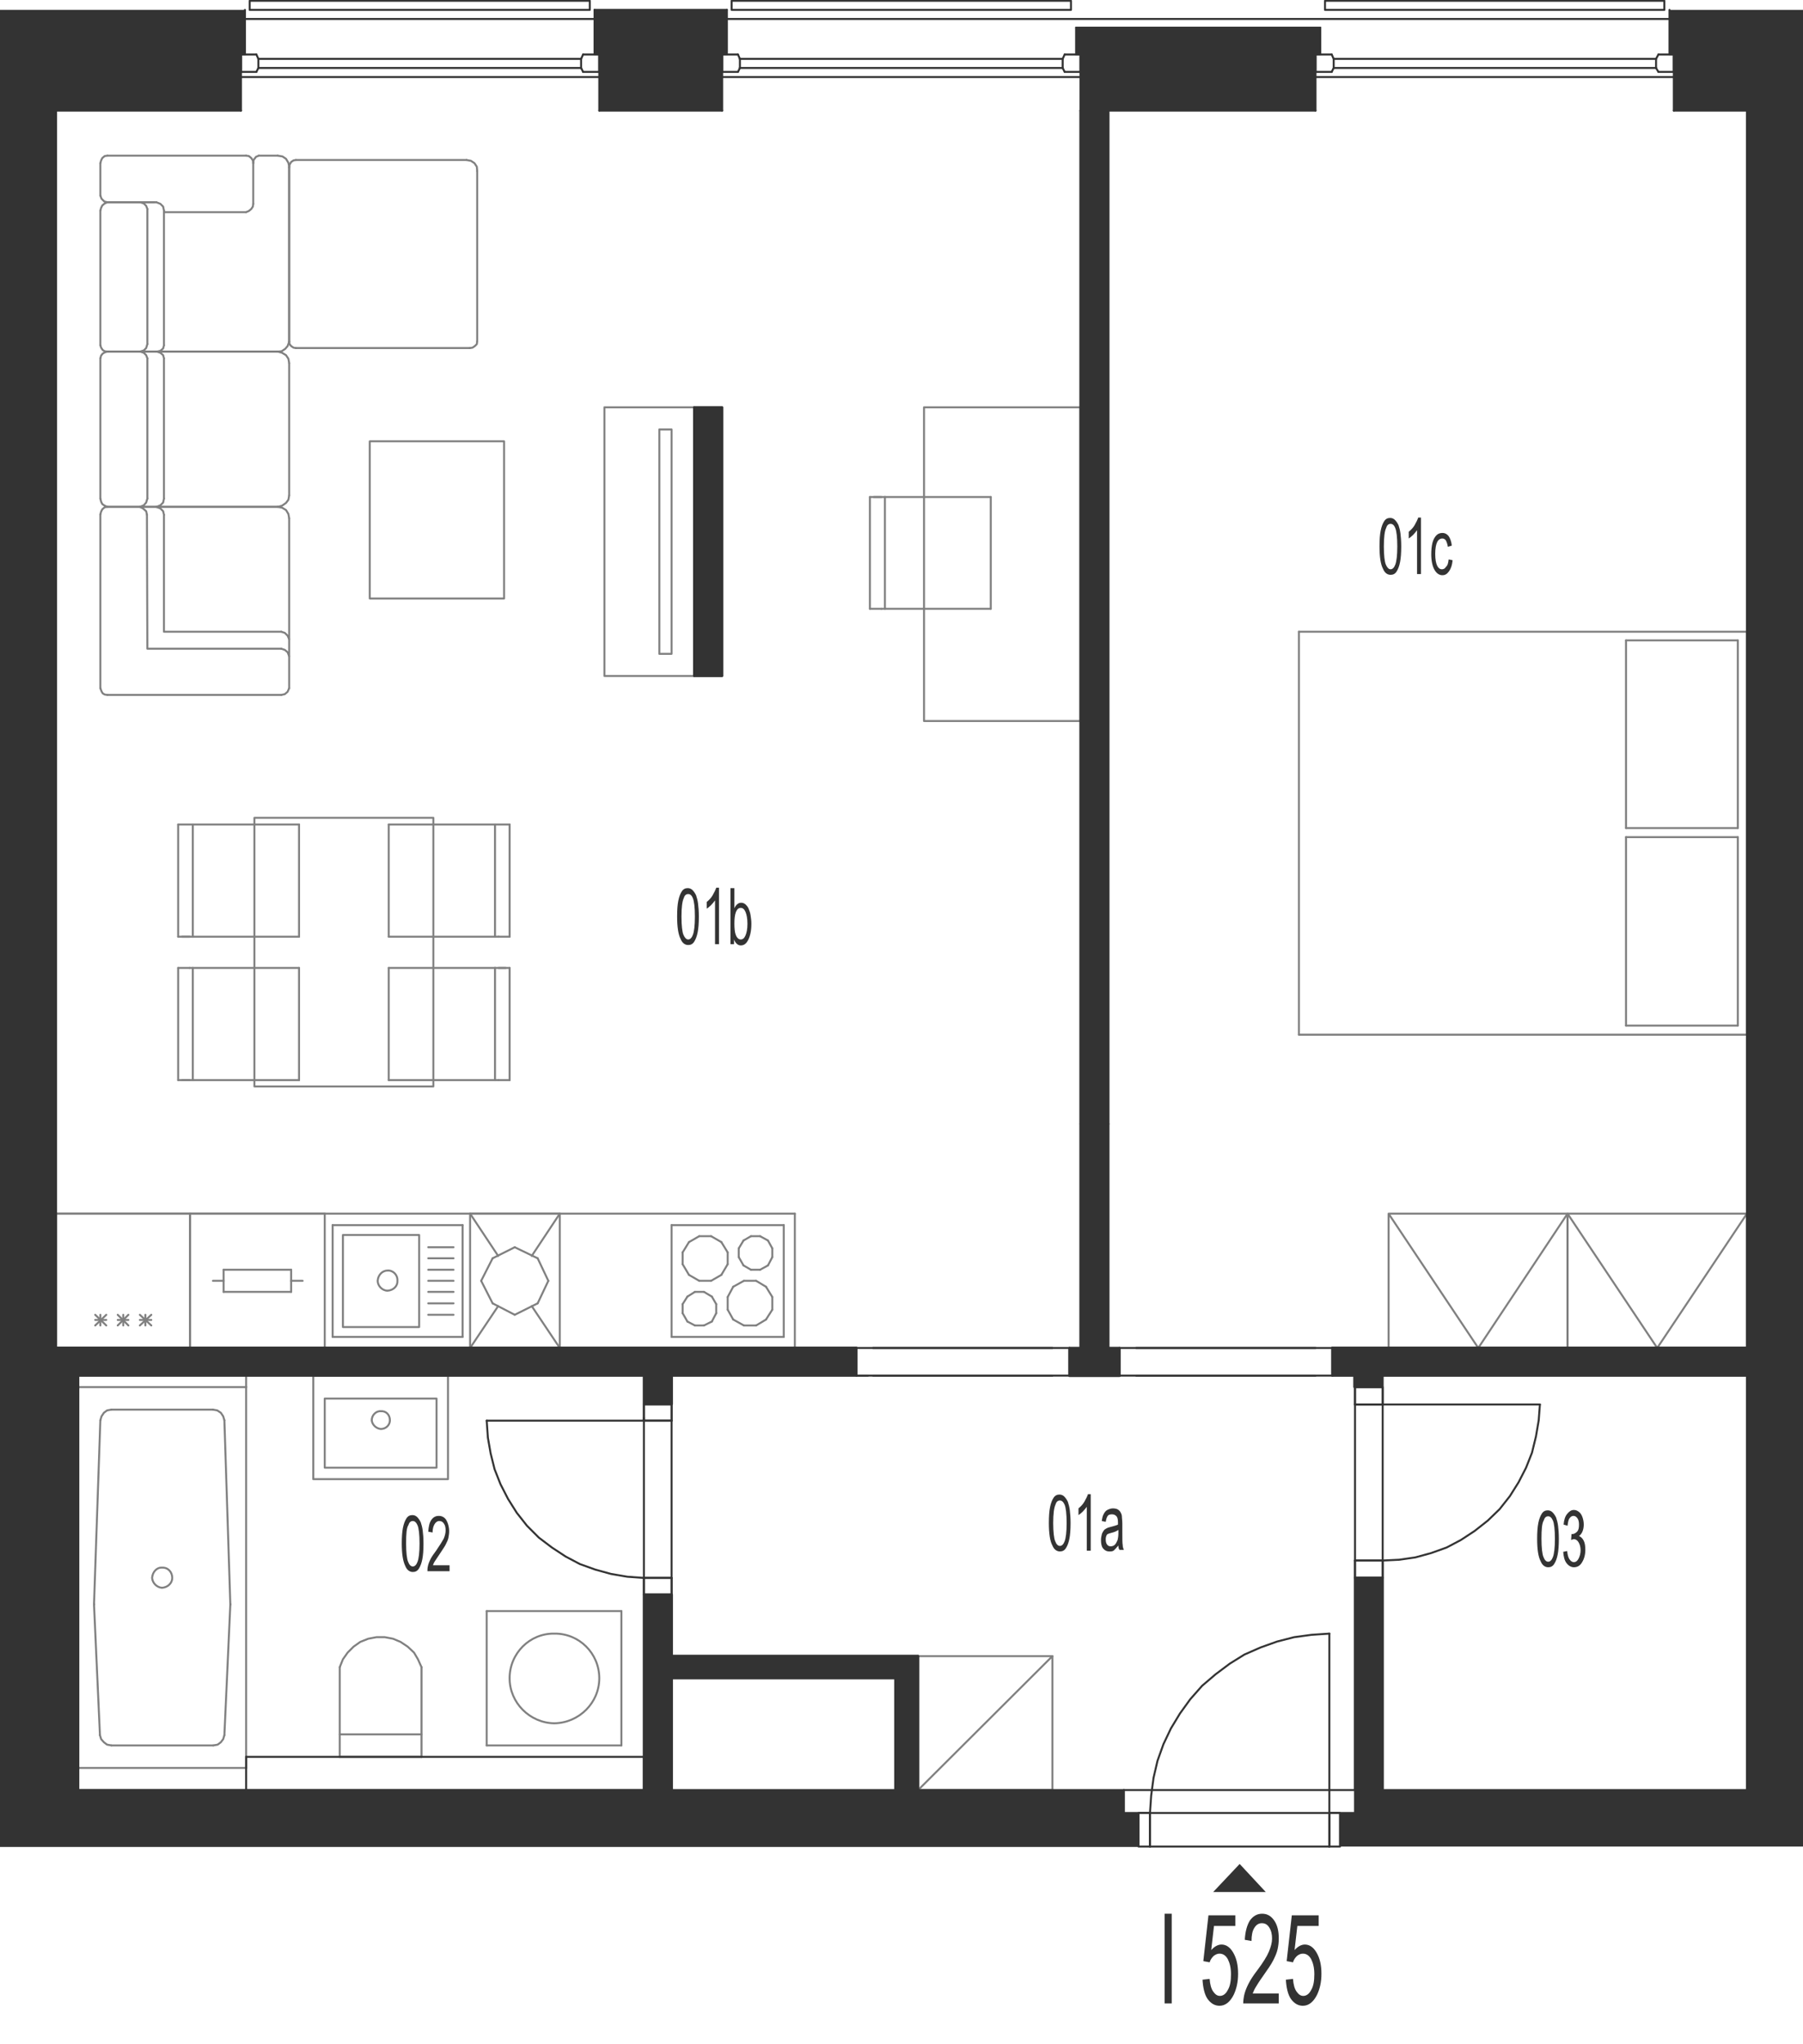 <?xml version="1.0" encoding="utf-8"?>
<!-- Generator: Adobe Illustrator 28.2.0, SVG Export Plug-In . SVG Version: 6.00 Build 0)  -->
<svg version="1.1" xmlns="http://www.w3.org/2000/svg" xmlns:xlink="http://www.w3.org/1999/xlink" x="0px" y="0px"
	 viewBox="0 0 456.4 517.4" style="enable-background:new 0 0 456.4 517.4;" xml:space="preserve">
<style type="text/css">
	.st0{fill:none;stroke:#808080;stroke-width:0.5;stroke-linecap:round;stroke-linejoin:round;stroke-miterlimit:10;}
	.st1{fill:none;stroke:#333333;stroke-width:0.5;stroke-linecap:round;stroke-linejoin:round;stroke-miterlimit:10;}
	.st2{fill-rule:evenodd;clip-rule:evenodd;fill:#333333;}
	.st3{fill:#333333;}
</style>
<g id="vybaveni">
	<polyline class="st0" points="396.8,307.2 351.5,307.2 351.5,341.2 396.8,341.2 396.8,307.2 374.2,341.2 351.5,307.2 	"/>
	<line class="st0" x1="201.2" y1="307.2" x2="14.2" y2="307.2"/>
	<line class="st0" x1="48.1" y1="307.2" x2="14.2" y2="307.2"/>
	<line class="st0" x1="14.2" y1="341.2" x2="48.1" y2="341.2"/>
	<line class="st0" x1="26.9" y1="332.8" x2="24.1" y2="335.5"/>
	<line class="st0" x1="24.1" y1="332.8" x2="26.9" y2="335.5"/>
	<line class="st0" x1="24.1" y1="334.1" x2="26.9" y2="334.1"/>
	<line class="st0" x1="14.2" y1="307.2" x2="14.2" y2="341.2"/>
	<line class="st0" x1="25.4" y1="332.8" x2="25.4" y2="335.5"/>
	<line class="st0" x1="48.1" y1="341.2" x2="48.1" y2="307.2"/>
	<line class="st0" x1="38.3" y1="332.8" x2="35.4" y2="335.5"/>
	<line class="st0" x1="35.4" y1="332.8" x2="38.3" y2="335.5"/>
	<line class="st0" x1="35.4" y1="334.1" x2="38.3" y2="334.1"/>
	<line class="st0" x1="32.5" y1="332.8" x2="29.8" y2="335.5"/>
	<line class="st0" x1="29.8" y1="332.8" x2="32.5" y2="335.5"/>
	<line class="st0" x1="29.8" y1="334.1" x2="32.5" y2="334.1"/>
	<line class="st0" x1="31.2" y1="332.8" x2="31.2" y2="335.5"/>
	<line class="st0" x1="36.8" y1="332.8" x2="36.8" y2="335.5"/>
	<line class="st0" x1="82.2" y1="307.2" x2="48.1" y2="307.2"/>
	<line class="st0" x1="48.1" y1="341.2" x2="82.2" y2="341.2"/>
	<line class="st0" x1="53.9" y1="324.2" x2="56.6" y2="324.2"/>
	<line class="st0" x1="48.1" y1="307.2" x2="48.1" y2="341.2"/>
	<line class="st0" x1="82.2" y1="341.2" x2="82.2" y2="307.2"/>
	<line class="st0" x1="73.7" y1="321.4" x2="73.7" y2="327"/>
	<line class="st0" x1="56.6" y1="327" x2="56.6" y2="321.4"/>
	<line class="st0" x1="73.7" y1="327" x2="56.6" y2="327"/>
	<line class="st0" x1="76.6" y1="324.2" x2="73.7" y2="324.2"/>
	<line class="st0" x1="56.6" y1="321.4" x2="73.7" y2="321.4"/>
	<line class="st0" x1="182.6" y1="314.4" x2="184.2" y2="317"/>
	<line class="st0" x1="184.2" y1="320" x2="182.6" y2="322.7"/>
	<line class="st0" x1="170" y1="310.1" x2="198.4" y2="310.1"/>
	<line class="st0" x1="198.4" y1="338.4" x2="170" y2="338.4"/>
	<line class="st0" x1="195.5" y1="318.2" x2="195.5" y2="316"/>
	<line class="st0" x1="187" y1="316" x2="187" y2="318.2"/>
	<line class="st0" x1="184.2" y1="317" x2="184.2" y2="320"/>
	<line class="st0" x1="198.4" y1="338.4" x2="198.4" y2="310.1"/>
	<line class="st0" x1="192.4" y1="321.4" x2="194.4" y2="320.3"/>
	<line class="st0" x1="193.9" y1="325.7" x2="191.4" y2="324.2"/>
	<line class="st0" x1="191.4" y1="335.5" x2="193.9" y2="334"/>
	<line class="st0" x1="195.5" y1="328.3" x2="193.9" y2="325.7"/>
	<line class="st0" x1="193.9" y1="334" x2="195.5" y2="331.5"/>
	<line class="st0" x1="195.5" y1="331.5" x2="195.5" y2="328.3"/>
	<line class="st0" x1="194.4" y1="320.3" x2="195.5" y2="318.2"/>
	<line class="st0" x1="185.6" y1="334" x2="188.3" y2="335.5"/>
	<line class="st0" x1="188.3" y1="335.5" x2="191.4" y2="335.5"/>
	<line class="st0" x1="188.2" y1="320.3" x2="190.1" y2="321.4"/>
	<line class="st0" x1="191.4" y1="324.2" x2="188.3" y2="324.2"/>
	<line class="st0" x1="190.1" y1="321.4" x2="192.4" y2="321.4"/>
	<line class="st0" x1="185.6" y1="325.7" x2="184.2" y2="328.3"/>
	<line class="st0" x1="184.2" y1="328.3" x2="184.2" y2="331.5"/>
	<line class="st0" x1="184.2" y1="331.5" x2="185.6" y2="334"/>
	<line class="st0" x1="188.3" y1="324.2" x2="185.6" y2="325.7"/>
	<line class="st0" x1="187" y1="318.2" x2="188.2" y2="320.3"/>
	<line class="st0" x1="194.4" y1="314" x2="192.4" y2="312.9"/>
	<line class="st0" x1="195.5" y1="316" x2="194.4" y2="314"/>
	<line class="st0" x1="190.1" y1="312.9" x2="188.2" y2="314"/>
	<line class="st0" x1="192.4" y1="312.9" x2="190.1" y2="312.9"/>
	<line class="st0" x1="188.2" y1="314" x2="187" y2="316"/>
	<line class="st0" x1="172.8" y1="320" x2="172.8" y2="317"/>
	<line class="st0" x1="170" y1="338.4" x2="170" y2="310.1"/>
	<line class="st0" x1="174.4" y1="322.7" x2="177" y2="324.2"/>
	<line class="st0" x1="174" y1="334.5" x2="175.9" y2="335.5"/>
	<line class="st0" x1="175.9" y1="327" x2="174" y2="328.2"/>
	<line class="st0" x1="178.2" y1="335.5" x2="180.2" y2="334.5"/>
	<line class="st0" x1="178.2" y1="335.5" x2="175.9" y2="335.5"/>
	<line class="st0" x1="180" y1="324.2" x2="177" y2="324.2"/>
	<line class="st0" x1="180.2" y1="328.2" x2="178.2" y2="327"/>
	<line class="st0" x1="181.3" y1="330.1" x2="181.3" y2="332.4"/>
	<line class="st0" x1="181.3" y1="332.4" x2="180.2" y2="334.5"/>
	<line class="st0" x1="180.2" y1="328.2" x2="181.3" y2="330.1"/>
	<line class="st0" x1="180" y1="324.2" x2="182.6" y2="322.7"/>
	<line class="st0" x1="175.9" y1="327" x2="178.2" y2="327"/>
	<line class="st0" x1="172.8" y1="332.4" x2="172.8" y2="330.1"/>
	<line class="st0" x1="174" y1="334.5" x2="172.8" y2="332.4"/>
	<line class="st0" x1="172.8" y1="330.1" x2="174" y2="328.2"/>
	<line class="st0" x1="174.4" y1="322.7" x2="172.8" y2="320"/>
	<line class="st0" x1="177" y1="312.9" x2="174.4" y2="314.4"/>
	<line class="st0" x1="177" y1="312.9" x2="180" y2="312.9"/>
	<line class="st0" x1="182.6" y1="314.4" x2="180" y2="312.9"/>
	<line class="st0" x1="172.8" y1="317" x2="174.4" y2="314.4"/>
	<line class="st0" x1="201.2" y1="307.2" x2="201.2" y2="341.2"/>
	<polyline class="st0" points="442.2,307.2 396.8,307.2 396.8,341.2 442.2,341.2 442.2,307.2 419.5,341.2 396.8,307.2 	"/>
	<line class="st0" x1="123.2" y1="441.8" x2="123.2" y2="407.8"/>
	<line class="st0" x1="157.3" y1="407.8" x2="157.3" y2="441.8"/>
	<line class="st0" x1="157.3" y1="441.8" x2="123.2" y2="441.8"/>
	<line class="st0" x1="123.2" y1="407.8" x2="157.3" y2="407.8"/>
	<path class="st0" d="M129,424.8c0,6.2,5.1,11.3,11.3,11.4c6.3-0.1,11.4-5.2,11.4-11.4c0-6.3-5.1-11.4-11.4-11.3
		C134.1,413.4,129,418.5,129,424.8"/>
	<polyline class="st0" points="175.7,171.1 153,171.1 153,103.1 175.7,103.1 175.7,171.1 	"/>
	<polyline class="st0" points="170,165.5 166.9,165.5 166.9,108.7 170,108.7 170,165.5 	"/>
	<line class="st0" x1="232.4" y1="453.1" x2="226.7" y2="453.1"/>
	<line class="st0" x1="350" y1="453.1" x2="343" y2="453.1"/>
	<line class="st0" x1="442.2" y1="348.2" x2="442.2" y2="341.2"/>
	<line class="st0" x1="19.8" y1="348.2" x2="14.2" y2="348.2"/>
	<line class="st0" x1="163" y1="444.7" x2="163" y2="453.1"/>
	<line class="st0" x1="170" y1="424.8" x2="170" y2="419.2"/>
	<line class="st0" x1="170" y1="453.1" x2="14.2" y2="453.1"/>
	<line class="st0" x1="14.2" y1="341.2" x2="14.2" y2="453.1"/>
	<line class="st0" x1="62.3" y1="351.1" x2="62.3" y2="348.2"/>
	<polyline class="st0" points="232.4,419.2 266.4,419.2 266.4,453.1 232.4,453.1 232.4,419.2 	"/>
	<line class="st0" x1="232.4" y1="453.1" x2="266.4" y2="419.2"/>
	<polyline class="st0" points="74.9,40.5 74.3,40.6 73.7,41 73.3,41.7 73.2,42.4 	"/>
	<line class="st0" x1="73.2" y1="42.4" x2="73.2" y2="86.4"/>
	<polyline class="st0" points="73.2,86.4 73.3,87.1 73.7,87.6 74.3,88 74.9,88.1 	"/>
	<line class="st0" x1="74.9" y1="88.1" x2="118.9" y2="88.1"/>
	<polyline class="st0" points="118.9,88.1 119.6,88 120.2,87.6 120.7,87.1 120.8,86.4 	"/>
	<line class="st0" x1="120.8" y1="86.4" x2="120.8" y2="43.3"/>
	<polyline class="st0" points="120.8,43.3 120.7,42.2 120.1,41.3 119.2,40.7 118.1,40.5 	"/>
	<line class="st0" x1="118.1" y1="40.5" x2="74.9" y2="40.5"/>
	<polyline class="st0" points="73.2,161.8 72.8,160.9 72.1,160.2 71.2,159.9 	"/>
	<polyline class="st0" points="71.2,159.9 41.5,159.9 41.5,130.3 	"/>
	<polyline class="st0" points="41.5,130.3 41.3,129.4 40.6,128.7 39.6,128.3 	"/>
	<polyline class="st0" points="27.2,128.3 26.5,128.4 25.9,128.9 25.6,129.5 25.4,130.2 	"/>
	<line class="st0" x1="25.4" y1="130.2" x2="25.4" y2="174.2"/>
	<polyline class="st0" points="25.4,174.2 25.7,175 26,175.5 26.5,175.8 27.2,175.9 	"/>
	<line class="st0" x1="27.2" y1="175.9" x2="71.2" y2="175.9"/>
	<polyline class="st0" points="71.2,175.9 72.1,175.7 72.8,175.1 73.2,174.2 	"/>
	<line class="st0" x1="73.2" y1="174.2" x2="73.2" y2="131.2"/>
	<polyline class="st0" points="73.2,131.2 73,130.1 72.4,129.1 71.4,128.5 70.3,128.3 	"/>
	<line class="st0" x1="70.3" y1="128.3" x2="27.2" y2="128.3"/>
	<polyline class="st0" points="73.2,166.1 72.8,165.1 72.1,164.5 71.2,164.2 	"/>
	<polyline class="st0" points="71.2,164.2 37.3,164.2 37.2,130.3 	"/>
	<polyline class="st0" points="37.2,130.3 37,129.4 36.2,128.7 35.4,128.3 	"/>
	<polyline class="st0" points="39.7,89 40.6,89.3 41.3,89.9 41.5,90.7 	"/>
	<line class="st0" x1="41.5" y1="90.7" x2="41.5" y2="126.2"/>
	<polyline class="st0" points="41.5,126.2 41.3,127.2 40.6,127.9 39.6,128.3 	"/>
	<line class="st0" x1="39.6" y1="128.3" x2="27.2" y2="128.3"/>
	<polyline class="st0" points="27.2,128.3 26.5,128 25.9,127.6 25.6,127 25.4,126.2 	"/>
	<line class="st0" x1="25.4" y1="126.2" x2="25.4" y2="90.7"/>
	<polyline class="st0" points="25.4,90.7 25.6,90 26,89.5 26.5,89.2 27.2,89 	"/>
	<line class="st0" x1="27.2" y1="89" x2="39.7" y2="89"/>
	<line class="st0" x1="39.6" y1="89" x2="70.3" y2="89"/>
	<polyline class="st0" points="70.3,89 71.4,89.3 72.4,89.9 73,90.8 73.2,91.9 	"/>
	<line class="st0" x1="73.2" y1="91.9" x2="73.2" y2="125.4"/>
	<polyline class="st0" points="73.2,125.4 73,126.5 72.4,127.3 71.4,128 70.3,128.3 	"/>
	<line class="st0" x1="70.3" y1="128.3" x2="39.6" y2="128.3"/>
	<polyline class="st0" points="35.5,89 36.4,89.3 37,89.9 37.3,90.7 	"/>
	<line class="st0" x1="37.3" y1="90.7" x2="37.3" y2="126.2"/>
	<polyline class="st0" points="37.3,126.2 37,127.2 36.4,127.9 35.4,128.3 	"/>
	<line class="st0" x1="39.1" y1="51.2" x2="27.5" y2="51.2"/>
	<polyline class="st0" points="39.7,89 40.6,88.8 41.3,88.2 41.5,87.4 	"/>
	<line class="st0" x1="41.5" y1="87.4" x2="41.5" y2="53.3"/>
	<polyline class="st0" points="41.5,53.3 41.3,52.3 40.6,51.6 39.6,51.2 	"/>
	<line class="st0" x1="39.6" y1="51.2" x2="27.2" y2="51.2"/>
	<polyline class="st0" points="27.2,51.2 26.5,51.5 25.9,52 25.6,52.6 25.4,53.3 	"/>
	<line class="st0" x1="25.4" y1="53.3" x2="25.4" y2="87.4"/>
	<polyline class="st0" points="25.4,87.4 25.6,88 26,88.6 26.5,88.9 27.2,89 	"/>
	<line class="st0" x1="27.2" y1="89" x2="70.3" y2="89"/>
	<polyline class="st0" points="70.3,89 71.3,88.9 72.2,88.3 72.8,87.6 73.2,86.5 	"/>
	<line class="st0" x1="73.2" y1="86.5" x2="73.2" y2="42.2"/>
	<polyline class="st0" points="73.2,42.2 73,41.2 72.4,40.2 71.5,39.6 70.3,39.4 	"/>
	<line class="st0" x1="70.3" y1="39.4" x2="65.5" y2="39.4"/>
	<polyline class="st0" points="65.5,39.4 64.8,39.7 64.2,40.5 64.1,41.3 	"/>
	<line class="st0" x1="41.5" y1="53.7" x2="62.3" y2="53.7"/>
	<polyline class="st0" points="62.3,53.7 63,53.4 63.6,52.9 64,52.3 64.1,51.6 	"/>
	<line class="st0" x1="64.1" y1="51.6" x2="64.1" y2="41.3"/>
	<polyline class="st0" points="64.1,41.3 64,40.6 63.6,40 63,39.5 62.3,39.4 	"/>
	<line class="st0" x1="62.3" y1="39.4" x2="27.2" y2="39.4"/>
	<polyline class="st0" points="27.2,39.4 26.5,39.5 25.9,40 25.6,40.6 25.4,41.3 	"/>
	<line class="st0" x1="25.4" y1="41.3" x2="25.4" y2="49.5"/>
	<polyline class="st0" points="25.4,49.5 25.7,50.3 26.4,51 27.2,51.2 	"/>
	<polyline class="st0" points="35.5,51.2 36.4,51.5 37,52.1 37.3,52.9 	"/>
	<line class="st0" x1="37.3" y1="52.9" x2="37.3" y2="87.1"/>
	<polyline class="st0" points="37.3,87.1 37,88.1 36.4,88.7 35.4,89 	"/>
	<polyline class="st0" points="93.6,111.7 127.6,111.7 127.6,151.5 93.6,151.5 93.6,111.7 	"/>
	<line class="st0" x1="106.7" y1="444.7" x2="86" y2="444.7"/>
	<line class="st0" x1="86" y1="444.7" x2="86" y2="422"/>
	<polyline class="st0" points="86,422 86.8,420 88,418.3 89.5,416.8 91.2,415.6 93.2,414.8 95.3,414.4 97.4,414.4 99.5,414.8 
		101.4,415.6 103.2,416.8 104.8,418.3 105.8,420 106.7,422 	"/>
	<line class="st0" x1="106.7" y1="422" x2="106.7" y2="444.7"/>
	<line class="st0" x1="86" y1="439" x2="106.7" y2="439"/>
	<line class="st0" x1="84.2" y1="310.1" x2="84.2" y2="338.4"/>
	<line class="st0" x1="84.2" y1="338.4" x2="117.1" y2="338.4"/>
	<line class="st0" x1="117.1" y1="338.4" x2="117.1" y2="310.1"/>
	<line class="st0" x1="117.1" y1="310.1" x2="84.2" y2="310.1"/>
	<path class="st0" d="M95.6,324.2c0,1.3,1.2,2.5,2.5,2.5c1.5-0.1,2.6-1.2,2.5-2.5c0.1-1.5-1.1-2.7-2.5-2.6
		C96.8,321.6,95.7,322.7,95.6,324.2"/>
	<polyline class="st0" points="86.8,335.9 106.1,335.9 106.1,312.6 86.8,312.6 86.8,335.9 	"/>
	<line class="st0" x1="108.4" y1="327" x2="114.8" y2="327"/>
	<line class="st0" x1="108.4" y1="324.2" x2="114.8" y2="324.2"/>
	<line class="st0" x1="108.4" y1="329.9" x2="114.8" y2="329.9"/>
	<line class="st0" x1="108.4" y1="332.8" x2="114.8" y2="332.8"/>
	<line class="st0" x1="108.4" y1="321.4" x2="114.8" y2="321.4"/>
	<line class="st0" x1="108.4" y1="318.5" x2="114.8" y2="318.5"/>
	<line class="st0" x1="108.4" y1="315.7" x2="114.8" y2="315.7"/>
	<line class="st0" x1="75.7" y1="237.1" x2="75.7" y2="208.7"/>
	<line class="st0" x1="48.8" y1="237.1" x2="48.8" y2="208.7"/>
	<line class="st0" x1="45.1" y1="208.7" x2="45.1" y2="237.1"/>
	<line class="st0" x1="75.7" y1="273.4" x2="48.8" y2="273.4"/>
	<line class="st0" x1="48" y1="245" x2="75.7" y2="245"/>
	<line class="st0" x1="75.7" y1="237.1" x2="48.8" y2="237.1"/>
	<line class="st0" x1="48.8" y1="237.1" x2="46.1" y2="237.1"/>
	<line class="st0" x1="45.1" y1="237.1" x2="48" y2="237.1"/>
	<line class="st0" x1="48.8" y1="273.4" x2="48.8" y2="245"/>
	<line class="st0" x1="45.1" y1="245" x2="45.1" y2="273.4"/>
	<line class="st0" x1="45.1" y1="245" x2="48" y2="245"/>
	<line class="st0" x1="48.8" y1="273.4" x2="46.1" y2="273.4"/>
	<line class="st0" x1="45.1" y1="273.4" x2="48" y2="273.4"/>
	<line class="st0" x1="75.7" y1="273.4" x2="75.7" y2="245"/>
	<line class="st0" x1="98.4" y1="208.7" x2="98.4" y2="237.1"/>
	<line class="st0" x1="125.3" y1="208.7" x2="125.3" y2="237.1"/>
	<line class="st0" x1="129" y1="237.1" x2="129" y2="208.7"/>
	<line class="st0" x1="126.2" y1="237.1" x2="98.4" y2="237.1"/>
	<line class="st0" x1="98.4" y1="245" x2="125.3" y2="245"/>
	<line class="st0" x1="126.2" y1="273.4" x2="98.4" y2="273.4"/>
	<line class="st0" x1="98.4" y1="245" x2="98.4" y2="273.4"/>
	<line class="st0" x1="129" y1="237.1" x2="126.2" y2="237.1"/>
	<line class="st0" x1="125.3" y1="245" x2="125.3" y2="273.4"/>
	<line class="st0" x1="129" y1="273.4" x2="129" y2="245"/>
	<line class="st0" x1="129" y1="245" x2="126.2" y2="245"/>
	<line class="st0" x1="125.3" y1="245" x2="128" y2="245"/>
	<line class="st0" x1="129" y1="273.4" x2="126.2" y2="273.4"/>
	<polyline class="st0" points="64.4,207 64.4,275 109.7,275 109.7,207 64.4,207 	"/>
	<line class="st0" x1="45.1" y1="208.7" x2="75.7" y2="208.7"/>
	<line class="st0" x1="98.4" y1="208.7" x2="129" y2="208.7"/>
	<line class="st0" x1="328.8" y1="159.9" x2="328.8" y2="261.9"/>
	<line class="st0" x1="442.2" y1="261.9" x2="442.2" y2="159.9"/>
	<line class="st0" x1="439.9" y1="259.6" x2="439.9" y2="211.9"/>
	<line class="st0" x1="411.6" y1="259.6" x2="411.6" y2="211.9"/>
	<line class="st0" x1="328.8" y1="261.9" x2="442.2" y2="261.9"/>
	<line class="st0" x1="411.6" y1="259.6" x2="439.9" y2="259.6"/>
	<line class="st0" x1="442.2" y1="159.9" x2="328.8" y2="159.9"/>
	<line class="st0" x1="439.9" y1="211.9" x2="411.6" y2="211.9"/>
	<line class="st0" x1="439.9" y1="209.6" x2="411.6" y2="209.6"/>
	<line class="st0" x1="411.6" y1="209.6" x2="411.6" y2="162.1"/>
	<line class="st0" x1="439.9" y1="209.6" x2="439.9" y2="162.1"/>
	<line class="st0" x1="411.6" y1="162.1" x2="439.9" y2="162.1"/>
	<polyline class="st0" points="273.5,103.1 273.5,182.5 233.9,182.5 233.9,103.1 273.5,103.1 	"/>
	<line class="st0" x1="250.8" y1="125.8" x2="250.8" y2="154.1"/>
	<line class="st0" x1="224" y1="125.8" x2="224" y2="154.1"/>
	<line class="st0" x1="220.2" y1="154.1" x2="220.2" y2="125.8"/>
	<line class="st0" x1="250.8" y1="125.8" x2="224" y2="125.8"/>
	<line class="st0" x1="220.2" y1="125.8" x2="223.1" y2="125.8"/>
	<line class="st0" x1="224" y1="125.8" x2="221.2" y2="125.8"/>
	<line class="st0" x1="223.1" y1="154.1" x2="250.8" y2="154.1"/>
	<line class="st0" x1="220.2" y1="154.1" x2="223.1" y2="154.1"/>
	<line class="st0" x1="124.7" y1="318.5" x2="121.8" y2="324.2"/>
	<line class="st0" x1="130.3" y1="315.7" x2="124.7" y2="318.5"/>
	<line class="st0" x1="136.1" y1="318.5" x2="130.3" y2="315.7"/>
	<line class="st0" x1="138.8" y1="324.2" x2="136.1" y2="318.5"/>
	<line class="st0" x1="136.1" y1="329.9" x2="138.8" y2="324.2"/>
	<line class="st0" x1="130.3" y1="332.8" x2="136.1" y2="329.9"/>
	<line class="st0" x1="124.7" y1="329.9" x2="130.3" y2="332.8"/>
	<line class="st0" x1="121.8" y1="324.2" x2="124.7" y2="329.9"/>
	<line class="st0" x1="126.1" y1="317.9" x2="119" y2="307.2"/>
	<line class="st0" x1="141.7" y1="307.2" x2="134.6" y2="317.9"/>
	<line class="st0" x1="141.7" y1="341.2" x2="134.6" y2="330.6"/>
	<line class="st0" x1="119" y1="341.2" x2="126.1" y2="330.6"/>
	<line class="st0" x1="141.7" y1="307.2" x2="141.7" y2="341.2"/>
	<line class="st0" x1="119" y1="341.2" x2="141.7" y2="341.2"/>
	<line class="st0" x1="141.7" y1="307.2" x2="119" y2="307.2"/>
	<line class="st0" x1="119" y1="341.2" x2="119" y2="307.2"/>
	<polyline class="st0" points="79.3,374.4 113.4,374.4 113.4,348.2 79.3,348.2 79.3,374.4 	"/>
	<polyline class="st0" points="82.2,371.5 110.5,371.5 110.5,354 82.2,354 82.2,371.5 	"/>
	<path class="st0" d="M94.1,359.5c0.1,1.1,1.1,2.1,2.3,2.2c1.3,0,2.3-1,2.3-2.2c0-1.4-1-2.4-2.3-2.3
		C95.2,357.1,94.1,358.2,94.1,359.5"/>
	<line class="st0" x1="25.3" y1="439.2" x2="23.8" y2="406.2"/>
	<line class="st0" x1="58.3" y1="406.2" x2="56.8" y2="439.2"/>
	<line class="st0" x1="23.8" y1="406" x2="23.8" y2="406.2"/>
	<line class="st0" x1="58.3" y1="406.2" x2="58.3" y2="406"/>
	<line class="st0" x1="62.3" y1="447.5" x2="19.8" y2="447.5"/>
	<line class="st0" x1="54" y1="441.8" x2="28.2" y2="441.8"/>
	<polyline class="st0" points="25.3,439.2 25.6,440.2 26.3,441 27.1,441.6 28.2,441.8 	"/>
	<polyline class="st0" points="54,441.8 55.1,441.6 55.9,441 56.5,440.2 56.8,439.2 	"/>
	<line class="st0" x1="19.8" y1="447.5" x2="19.8" y2="351.1"/>
	<line class="st0" x1="62.3" y1="351.1" x2="62.3" y2="447.5"/>
	<line class="st0" x1="23.8" y1="406" x2="25.4" y2="359.5"/>
	<line class="st0" x1="56.8" y1="359.5" x2="58.3" y2="406"/>
	<path class="st0" d="M38.5,399.4c0.1,1.3,1.2,2.4,2.5,2.5c1.5-0.1,2.6-1.2,2.6-2.5c0-1.5-1.1-2.7-2.6-2.6
		C39.7,396.7,38.6,397.9,38.5,399.4"/>
	<line class="st0" x1="28.2" y1="356.8" x2="53.9" y2="356.8"/>
	<line class="st0" x1="19.8" y1="351.1" x2="62.3" y2="351.1"/>
	<polyline class="st0" points="28.2,356.8 27.1,357 26.3,357.6 25.7,358.5 25.4,359.5 	"/>
	<polyline class="st0" points="56.8,359.5 56.5,358.5 55.9,357.6 55,357 53.9,356.8 	"/>
</g>
<g id="vykres">
	<line class="st1" x1="14.2" y1="341.2" x2="14.2" y2="28"/>
	<line class="st1" x1="284.5" y1="453.1" x2="232.4" y2="453.1"/>
	<line class="st1" x1="226.7" y1="453.1" x2="170" y2="453.1"/>
	<line class="st1" x1="442.2" y1="453.1" x2="442.2" y2="348.2"/>
	<line class="st1" x1="442.2" y1="341.2" x2="442.2" y2="28"/>
	<line class="st1" x1="442.2" y1="453.1" x2="350" y2="453.1"/>
	<line class="st1" x1="442.2" y1="348.2" x2="350" y2="348.2"/>
	<line class="st1" x1="442.2" y1="341.2" x2="337.3" y2="341.2"/>
	<line class="st1" x1="350" y1="355.5" x2="389.8" y2="355.5"/>
	<polyline class="st1" points="350,395 354.2,394.8 358.3,394.2 362.3,393.1 366.2,391.7 369.8,389.8 373.3,387.5 376.6,384.9 
		379.6,382 382.2,378.7 384.4,375.2 386.3,371.5 387.8,367.7 388.8,363.6 389.5,359.5 389.8,355.5 	"/>
	<line class="st1" x1="273.5" y1="28" x2="273.5" y2="341.2"/>
	<line class="st1" x1="280.6" y1="28" x2="280.6" y2="341.2"/>
	<line class="st1" x1="163" y1="348.2" x2="19.8" y2="348.2"/>
	<line class="st1" x1="216.7" y1="341.2" x2="14.2" y2="341.2"/>
	<line class="st1" x1="216.8" y1="348.2" x2="270.7" y2="348.2"/>
	<line class="st1" x1="216.7" y1="341.2" x2="270.7" y2="341.2"/>
	<polyline class="st1" points="123.2,359.6 123.5,363.9 124.2,367.9 125.2,371.9 126.7,375.7 128.6,379.4 130.8,382.9 133.4,386.2 
		136.4,389.2 139.7,391.7 143.2,394 146.8,395.9 150.7,397.3 154.7,398.4 158.8,399.1 163,399.4 	"/>
	<line class="st1" x1="163" y1="358.9" x2="163" y2="399.4"/>
	<line class="st1" x1="170" y1="359.6" x2="170" y2="399.4"/>
	<line class="st1" x1="170" y1="399.4" x2="163" y2="399.4"/>
	<line class="st1" x1="163" y1="453.1" x2="163" y2="399.4"/>
	<line class="st1" x1="170" y1="419.2" x2="170" y2="399.4"/>
	<polyline class="st1" points="163,399.4 170,399.4 170,403.6 163,403.6 163,399.4 	"/>
	<line class="st1" x1="170" y1="359.6" x2="163" y2="359.6"/>
	<line class="st1" x1="163" y1="359.6" x2="163" y2="348.2"/>
	<line class="st1" x1="170" y1="359.6" x2="170" y2="348.2"/>
	<line class="st1" x1="216.8" y1="341.2" x2="216.8" y2="348.2"/>
	<line class="st1" x1="216.8" y1="348.2" x2="170" y2="348.2"/>
	<line class="st1" x1="163" y1="359.6" x2="123.2" y2="359.6"/>
	<polyline class="st1" points="163,359.6 170,359.6 170,355.5 163,355.5 163,359.6 	"/>
	<line class="st1" x1="350" y1="355.5" x2="350" y2="395"/>
	<line class="st1" x1="343" y1="355.5" x2="343" y2="395"/>
	<line class="st1" x1="350" y1="395" x2="343" y2="395"/>
	<line class="st1" x1="350" y1="453.1" x2="350" y2="395"/>
	<line class="st1" x1="343" y1="453.1" x2="343" y2="395"/>
	<polyline class="st1" points="343,395 350,395 350,399.4 343,399.4 343,395 	"/>
	<line class="st1" x1="283.4" y1="341.2" x2="283.4" y2="348.2"/>
	<line class="st1" x1="337.3" y1="341.2" x2="337.3" y2="348.2"/>
	<line class="st1" x1="350" y1="355.5" x2="343" y2="355.5"/>
	<line class="st1" x1="283.4" y1="341.2" x2="280.6" y2="341.2"/>
	<line class="st1" x1="343" y1="348.2" x2="337.3" y2="348.2"/>
	<line class="st1" x1="350" y1="355.5" x2="350" y2="348.2"/>
	<line class="st1" x1="343" y1="355.5" x2="343" y2="348.2"/>
	<line class="st1" x1="270.7" y1="341.2" x2="270.7" y2="348.2"/>
	<line class="st1" x1="273.5" y1="341.2" x2="270.7" y2="341.2"/>
	<line class="st1" x1="283.4" y1="348.2" x2="270.7" y2="348.2"/>
	<line class="st1" x1="283.4" y1="348.2" x2="337.3" y2="348.2"/>
	<line class="st1" x1="283.4" y1="341.2" x2="337.3" y2="341.2"/>
	<polyline class="st1" points="343,355.5 350,355.5 350,351.1 343,351.1 343,355.5 	"/>
	<line class="st1" x1="170" y1="424.8" x2="226.7" y2="424.8"/>
	<line class="st1" x1="226.7" y1="424.8" x2="226.7" y2="453.1"/>
	<line class="st1" x1="170" y1="419.2" x2="232.4" y2="419.2"/>
	<line class="st1" x1="232.4" y1="419.2" x2="232.4" y2="453.1"/>
	<line class="st1" x1="170" y1="453.1" x2="170" y2="424.8"/>
	<line class="st1" x1="336.5" y1="458.9" x2="336.5" y2="413.5"/>
	<polyline class="st1" points="336.5,413.5 332,413.8 327.6,414.4 323.3,415.5 319.1,417 315,418.8 311.3,421.1 307.7,423.8 
		304.3,426.7 301.3,430.1 298.7,433.7 296.4,437.5 294.5,441.5 293,445.7 292,450 291.4,454.5 291.1,458.9 	"/>
	<line class="st1" x1="336.5" y1="458.9" x2="336.5" y2="467.4"/>
	<line class="st1" x1="291.1" y1="458.9" x2="291.1" y2="467.4"/>
	<polyline class="st1" points="336.5,467.4 339.2,467.4 339.2,458.9 336.5,458.9 336.5,467.4 	"/>
	<polyline class="st1" points="288.2,467.4 291.1,467.4 291.1,458.9 288.2,458.9 288.2,467.4 	"/>
	<line class="st1" x1="336.5" y1="467.4" x2="291.1" y2="467.4"/>
	<line class="st1" x1="336.5" y1="458.9" x2="343" y2="458.9"/>
	<line class="st1" x1="343" y1="458.9" x2="343" y2="453.1"/>
	<line class="st1" x1="284.5" y1="453.1" x2="284.5" y2="458.9"/>
	<line class="st1" x1="284.5" y1="458.9" x2="291.1" y2="458.9"/>
	<line class="st1" x1="284.5" y1="453.1" x2="343" y2="453.1"/>
	<line class="st1" x1="336.5" y1="458.9" x2="291.1" y2="458.9"/>
	<line class="st1" x1="163" y1="453.1" x2="19.8" y2="453.1"/>
	<line class="st1" x1="19.8" y1="453.1" x2="19.8" y2="348.2"/>
	<line class="st1" x1="280.6" y1="284.5" x2="273.5" y2="284.5"/>
	<path class="st1" d="M350,453.1v-53.8H343v53.8H350z M442.2,348.2v-7.1h-45.4h-45.4h-14.2v7.1h5.6v2.9h7.1v-2.9H442.2 M216.8,348.2
		v-7.1H14.2v7.1h5.6H163v7.2h7.1v-7.2h49.6H216.8 M273.5,28v313.2h-2.8v7.1h12.7v-7.1h-2.9V28H273.5"/>
	<path class="st1" d="M19.8,444.7v-96.5h-5.6v104.9h5.6V444.7z M170,424.8h56.6v28.3h5.8v-34H170V424.8"/>
	<rect x="163" y="403.6" class="st1" width="7.1" height="49.6"/>
	<polyline class="st1" points="175.7,171.1 182.8,171.1 182.8,103.1 175.7,103.1 175.7,171.1 	"/>
	<line class="st1" x1="163" y1="444.7" x2="62.3" y2="444.7"/>
	<line class="st1" x1="62.3" y1="444.7" x2="62.3" y2="453.1"/>
	<rect x="175.7" y="103.1" class="st1" width="7.1" height="68"/>
	<line class="st1" x1="333" y1="341.2" x2="287.6" y2="341.2"/>
	<line class="st1" x1="333" y1="348.2" x2="287.6" y2="348.2"/>
	<line class="st1" x1="266.4" y1="341.2" x2="221" y2="341.2"/>
	<line class="st1" x1="266.4" y1="348.2" x2="221" y2="348.2"/>
	<line class="st1" x1="61" y1="13.8" x2="61" y2="28"/>
	<line class="st1" x1="151.7" y1="13.8" x2="151.7" y2="28"/>
	<line class="st1" x1="182.8" y1="13.8" x2="182.8" y2="28"/>
	<line class="st1" x1="333" y1="13.8" x2="333" y2="28"/>
	<line class="st1" x1="423.7" y1="13.8" x2="423.7" y2="28"/>
	<line class="st1" x1="423.7" y1="28" x2="442.2" y2="28"/>
	<line class="st1" x1="273.5" y1="13.8" x2="333" y2="13.8"/>
	<line class="st1" x1="272.4" y1="7" x2="334.2" y2="7"/>
	<line class="st1" x1="273.5" y1="28" x2="333" y2="28"/>
	<line class="st1" x1="151.7" y1="13.8" x2="182.8" y2="13.8"/>
	<line class="st1" x1="150.5" y1="2.5" x2="184" y2="2.5"/>
	<line class="st1" x1="14.2" y1="28" x2="61" y2="28"/>
	<line class="st1" x1="151.7" y1="28" x2="182.8" y2="28"/>
	<line class="st1" x1="182.8" y1="19.5" x2="273.5" y2="19.5"/>
	<line class="st1" x1="184" y1="4.8" x2="422.6" y2="4.8"/>
	<line class="st1" x1="61" y1="19.5" x2="151.7" y2="19.5"/>
	<line class="st1" x1="62" y1="4.8" x2="150.5" y2="4.8"/>
	<line class="st1" x1="182.8" y1="13.8" x2="151.7" y2="13.8"/>
	<line class="st1" x1="333" y1="13.8" x2="273.5" y2="13.8"/>
	<line class="st1" x1="333" y1="19.5" x2="423.7" y2="19.5"/>
	<line class="st1" x1="273.5" y1="13.8" x2="273.5" y2="28"/>
	<line class="st1" x1="147.6" y1="18.2" x2="151.7" y2="18.2"/>
	<line class="st1" x1="151.7" y1="18.2" x2="151.7" y2="13.8"/>
	<line class="st1" x1="151.7" y1="13.8" x2="147.6" y2="13.8"/>
	<line class="st1" x1="147.6" y1="13.8" x2="147.1" y2="14.9"/>
	<line class="st1" x1="147.1" y1="14.9" x2="147.1" y2="17.2"/>
	<line class="st1" x1="147.1" y1="17.2" x2="147.6" y2="18.2"/>
	<line class="st1" x1="147.1" y1="14.9" x2="65.4" y2="14.9"/>
	<line class="st1" x1="147.1" y1="17.2" x2="65.4" y2="17.2"/>
	<line class="st1" x1="64.9" y1="18.2" x2="61" y2="18.2"/>
	<line class="st1" x1="61" y1="18.2" x2="61" y2="13.8"/>
	<line class="st1" x1="61" y1="13.8" x2="64.9" y2="13.8"/>
	<line class="st1" x1="64.9" y1="13.8" x2="65.4" y2="14.9"/>
	<line class="st1" x1="65.4" y1="14.9" x2="65.4" y2="17.2"/>
	<line class="st1" x1="65.4" y1="17.2" x2="64.9" y2="18.2"/>
	<line class="st1" x1="269.5" y1="18.2" x2="273.5" y2="18.2"/>
	<line class="st1" x1="273.5" y1="18.2" x2="273.5" y2="13.8"/>
	<line class="st1" x1="273.5" y1="13.8" x2="269.5" y2="13.8"/>
	<line class="st1" x1="269.5" y1="13.8" x2="269" y2="14.9"/>
	<line class="st1" x1="269" y1="14.9" x2="269" y2="17.2"/>
	<line class="st1" x1="269" y1="17.2" x2="269.5" y2="18.2"/>
	<line class="st1" x1="269" y1="14.9" x2="187.3" y2="14.9"/>
	<line class="st1" x1="269" y1="17.2" x2="187.3" y2="17.2"/>
	<line class="st1" x1="186.8" y1="18.2" x2="182.8" y2="18.2"/>
	<line class="st1" x1="182.8" y1="18.2" x2="182.8" y2="13.8"/>
	<line class="st1" x1="182.8" y1="13.8" x2="186.8" y2="13.8"/>
	<line class="st1" x1="186.8" y1="13.8" x2="187.3" y2="14.9"/>
	<line class="st1" x1="187.3" y1="14.9" x2="187.3" y2="17.2"/>
	<line class="st1" x1="187.3" y1="17.2" x2="186.8" y2="18.2"/>
	<line class="st1" x1="419.8" y1="18.2" x2="423.7" y2="18.2"/>
	<line class="st1" x1="423.7" y1="18.2" x2="423.7" y2="13.8"/>
	<line class="st1" x1="423.7" y1="13.8" x2="419.8" y2="13.8"/>
	<line class="st1" x1="419.8" y1="13.8" x2="419.2" y2="14.9"/>
	<line class="st1" x1="419.2" y1="14.9" x2="419.2" y2="17.2"/>
	<line class="st1" x1="419.2" y1="17.2" x2="419.8" y2="18.2"/>
	<line class="st1" x1="419.2" y1="14.9" x2="337.6" y2="14.9"/>
	<line class="st1" x1="419.2" y1="17.2" x2="337.6" y2="17.2"/>
	<line class="st1" x1="337.1" y1="18.2" x2="333" y2="18.2"/>
	<line class="st1" x1="333" y1="18.2" x2="333" y2="13.8"/>
	<line class="st1" x1="333" y1="13.8" x2="337.1" y2="13.8"/>
	<line class="st1" x1="337.1" y1="13.8" x2="337.6" y2="14.9"/>
	<line class="st1" x1="337.6" y1="14.9" x2="337.6" y2="17.2"/>
	<line class="st1" x1="337.6" y1="17.2" x2="337.1" y2="18.2"/>
	<polyline class="st1" points="422.6,2.5 422.6,13.8 423.7,13.8 	"/>
	<polyline class="st1" points="334.2,7 334.2,13.8 333,13.8 	"/>
	<polyline class="st1" points="272.4,7 272.4,13.8 273.5,13.8 	"/>
	<polyline class="st1" points="184,2.5 184,13.8 182.8,13.8 	"/>
	<polyline class="st1" points="150.5,2.5 150.5,13.8 151.7,13.8 	"/>
	<polyline class="st1" points="62,2.5 62,13.8 61,13.8 	"/>
	<polyline class="st1" points="63.2,0.2 149.3,0.2 149.3,2.5 63.2,2.5 63.2,0.2 	"/>
	<polyline class="st1" points="185.2,0.2 271.1,0.2 271.1,2.5 185.2,2.5 185.2,0.2 	"/>
	<polyline class="st1" points="335.4,0.2 421.3,0.2 421.3,2.5 335.4,2.5 335.4,0.2 	"/>
</g>
<g id="vyplne">
	<g>
		<path class="st2" d="M284.5,453.1h-52.1v-34H170v-15.6H163v49.6H19.8v-8.4v-96.5H163v7.2h7.1v-7.2h46.8v-7.1H14.2V28H61V13.8H62
			V2.5H0V28v425.2v14.3h288.2v-8.5h-3.7V453.1z M170,453.1v-28.3h56.6v28.3H170z"/>
		<polygon class="st2" points="456.4,453.1 456.4,28 456.4,2.5 422.6,2.5 422.6,13.8 423.7,13.8 423.7,28 442.2,28 442.2,341.2 
			396.8,341.2 351.5,341.2 337.3,341.2 337.3,348.2 343,348.2 343,351.1 350,351.1 350,348.2 442.2,348.2 442.2,453.1 350,453.1 
			350,399.4 343,399.4 343,453.1 343,458.9 339.2,458.9 339.2,467.4 456.4,467.4 		"/>
		<rect x="175.7" y="103.1" class="st2" width="7.1" height="68"/>
		<polygon class="st2" points="151.7,28 182.8,28 182.8,13.8 184,13.8 184,2.5 150.5,2.5 150.5,13.8 151.7,13.8 		"/>
		<polygon class="st2" points="272.4,13.8 273.5,13.8 273.5,28 273.5,341.2 270.7,341.2 270.7,348.2 283.4,348.2 283.4,341.2 
			280.6,341.2 280.6,28 333,28 333,13.8 334.2,13.8 334.2,7 272.4,7 		"/>
		<polygon class="st2" points="307.1,478.9 320.4,478.9 313.8,471.8 		"/>
	</g>
</g>
<g id="popisky_bytu">
	<g>
		<path class="st3" d="M265.5,385.5c0-1.7,0.1-3,0.3-4c0.2-1,0.5-1.8,0.9-2.4c0.4-0.6,0.9-0.8,1.5-0.8c0.5,0,0.9,0.2,1.2,0.5
			c0.3,0.3,0.6,0.7,0.9,1.3c0.2,0.6,0.4,1.3,0.5,2.1c0.1,0.8,0.2,1.9,0.2,3.3c0,1.7-0.1,3-0.3,4c-0.2,1-0.5,1.8-0.9,2.4
			c-0.4,0.6-0.9,0.8-1.5,0.8c-0.8,0-1.5-0.5-1.9-1.5C265.8,390.1,265.5,388.2,265.5,385.5z M266.6,385.5c0,2.3,0.2,3.9,0.5,4.6
			c0.3,0.8,0.7,1.2,1.2,1.2s0.9-0.4,1.2-1.2c0.3-0.8,0.5-2.3,0.5-4.6c0-2.3-0.2-3.9-0.5-4.6s-0.7-1.1-1.2-1.1c-0.5,0-0.9,0.3-1.1,1
			C266.8,381.6,266.6,383.2,266.6,385.5z"/>
		<path class="st3" d="M276.1,392.5h-1v-11.1c-0.3,0.4-0.6,0.8-1,1.2s-0.8,0.7-1.1,0.9v-1.7c0.6-0.5,1.1-1,1.5-1.7
			c0.4-0.7,0.7-1.3,0.9-1.9h0.7V392.5z"/>
		<path class="st3" d="M283.1,391.2c-0.4,0.5-0.8,0.9-1.1,1.2s-0.7,0.3-1.2,0.3c-0.7,0-1.2-0.3-1.6-0.8s-0.5-1.3-0.5-2.1
			c0-0.5,0.1-1,0.2-1.4c0.1-0.4,0.3-0.7,0.5-1c0.2-0.3,0.5-0.4,0.8-0.6c0.2-0.1,0.5-0.2,0.9-0.3c0.8-0.2,1.5-0.4,1.9-0.6
			c0-0.2,0-0.4,0-0.5c0-0.7-0.1-1.2-0.3-1.5c-0.3-0.4-0.7-0.6-1.2-0.6c-0.5,0-0.9,0.1-1.1,0.4c-0.2,0.3-0.4,0.8-0.5,1.5l-1-0.2
			c0.1-0.7,0.2-1.3,0.5-1.8c0.2-0.4,0.5-0.8,0.9-1c0.4-0.2,0.9-0.4,1.4-0.4c0.5,0,1,0.1,1.3,0.3c0.3,0.2,0.6,0.5,0.7,0.8
			c0.2,0.3,0.3,0.7,0.3,1.2c0,0.3,0.1,0.8,0.1,1.6v2.3c0,1.6,0,2.6,0.1,3.1c0,0.4,0.1,0.8,0.3,1.2h-1.1
			C283.2,392.1,283.1,391.7,283.1,391.2z M283,387.3c-0.4,0.3-0.9,0.5-1.7,0.7c-0.4,0.1-0.7,0.2-0.9,0.3s-0.3,0.3-0.4,0.6
			s-0.1,0.5-0.1,0.8c0,0.5,0.1,0.9,0.3,1.2c0.2,0.3,0.5,0.5,0.9,0.5c0.4,0,0.8-0.1,1.1-0.4c0.3-0.3,0.5-0.7,0.7-1.2
			c0.1-0.4,0.2-1,0.2-1.7V387.3z"/>
	</g>
	<g>
		<path class="st3" d="M101.7,390.7c0-1.7,0.1-3,0.3-4c0.2-1,0.5-1.8,0.9-2.4c0.4-0.6,0.9-0.8,1.5-0.8c0.5,0,0.9,0.2,1.2,0.5
			c0.3,0.3,0.6,0.7,0.9,1.3c0.2,0.6,0.4,1.3,0.5,2.1c0.1,0.8,0.2,1.9,0.2,3.3c0,1.7-0.1,3-0.3,4c-0.2,1-0.5,1.8-0.9,2.4
			c-0.4,0.6-0.9,0.8-1.5,0.8c-0.8,0-1.5-0.5-1.9-1.5C102,395.2,101.7,393.3,101.7,390.7z M102.8,390.7c0,2.3,0.2,3.9,0.5,4.6
			c0.3,0.8,0.7,1.2,1.2,1.2s0.9-0.4,1.2-1.2c0.3-0.8,0.5-2.3,0.5-4.6c0-2.3-0.2-3.9-0.5-4.6s-0.7-1.1-1.2-1.1c-0.5,0-0.9,0.3-1.1,1
			C102.9,386.7,102.8,388.3,102.8,390.7z"/>
		<path class="st3" d="M113.8,396v1.7h-5.6c0-0.4,0-0.8,0.1-1.2c0.1-0.6,0.4-1.3,0.7-1.9c0.3-0.6,0.8-1.3,1.4-2.1
			c0.9-1.3,1.5-2.3,1.9-3c0.3-0.7,0.5-1.4,0.5-2.1c0-0.7-0.1-1.3-0.4-1.7c-0.3-0.5-0.7-0.7-1.2-0.7c-0.5,0-0.9,0.3-1.2,0.8
			c-0.3,0.5-0.5,1.2-0.5,2.1l-1.1-0.2c0.1-1.3,0.3-2.3,0.8-3c0.5-0.7,1.1-1,1.9-1c0.8,0,1.5,0.4,1.9,1.1s0.7,1.7,0.7,2.8
			c0,0.6-0.1,1.1-0.2,1.7c-0.1,0.5-0.4,1.1-0.7,1.7s-0.9,1.4-1.6,2.5c-0.6,0.9-1,1.5-1.2,1.8s-0.3,0.6-0.4,0.9H113.8z"/>
	</g>
	<g>
		<path class="st3" d="M171.4,232c0-1.7,0.1-3,0.3-4c0.2-1,0.5-1.8,0.9-2.4c0.4-0.6,0.9-0.8,1.5-0.8c0.5,0,0.9,0.2,1.2,0.5
			s0.6,0.7,0.9,1.3c0.2,0.6,0.4,1.3,0.5,2.1c0.1,0.8,0.2,1.9,0.2,3.3c0,1.7-0.1,3-0.3,4c-0.2,1-0.5,1.8-0.9,2.4
			c-0.4,0.6-0.9,0.8-1.5,0.8c-0.8,0-1.5-0.5-1.9-1.5C171.7,236.6,171.4,234.6,171.4,232z M172.5,232c0,2.3,0.2,3.9,0.5,4.6
			s0.7,1.2,1.2,1.2s0.9-0.4,1.2-1.2s0.5-2.3,0.5-4.6c0-2.3-0.2-3.9-0.5-4.6c-0.3-0.8-0.7-1.1-1.2-1.1c-0.5,0-0.9,0.3-1.1,1
			C172.7,228.1,172.5,229.7,172.5,232z"/>
		<path class="st3" d="M182,239h-1v-11.1c-0.3,0.4-0.6,0.8-1,1.2s-0.8,0.7-1.1,0.9v-1.7c0.6-0.5,1.1-1,1.5-1.7
			c0.4-0.7,0.7-1.3,0.9-1.9h0.7V239z"/>
		<path class="st3" d="M185.9,239h-1v-14.2h1v5.1c0.4-0.9,1-1.4,1.7-1.4c0.4,0,0.7,0.1,1.1,0.4c0.3,0.3,0.6,0.6,0.8,1.1
			c0.2,0.5,0.4,1,0.5,1.7c0.1,0.7,0.2,1.3,0.2,2.1c0,1.8-0.3,3.1-0.8,4.1c-0.5,1-1.1,1.4-1.9,1.4c-0.7,0-1.3-0.5-1.7-1.5V239z
			 M185.9,233.8c0,1.2,0.1,2.1,0.3,2.7c0.3,0.9,0.8,1.3,1.3,1.3c0.5,0,0.9-0.3,1.2-1c0.3-0.7,0.5-1.6,0.5-3c0-1.3-0.2-2.3-0.5-3
			s-0.7-1-1.2-1c-0.5,0-0.9,0.3-1.2,1C186,231.6,185.9,232.5,185.9,233.8z"/>
	</g>
	<g>
		<path class="st3" d="M349.2,138.3c0-1.7,0.1-3,0.3-4c0.2-1,0.5-1.8,0.9-2.4c0.4-0.6,0.9-0.8,1.5-0.8c0.5,0,0.9,0.2,1.2,0.5
			s0.6,0.7,0.9,1.3c0.2,0.6,0.4,1.3,0.5,2.1c0.1,0.8,0.2,1.9,0.2,3.3c0,1.7-0.1,3-0.3,4c-0.2,1-0.5,1.8-0.9,2.4
			c-0.4,0.6-0.9,0.8-1.5,0.8c-0.8,0-1.5-0.5-1.9-1.5C349.5,142.9,349.2,141,349.2,138.3z M350.3,138.3c0,2.3,0.2,3.9,0.5,4.6
			s0.7,1.2,1.2,1.2s0.9-0.4,1.2-1.2s0.5-2.3,0.5-4.6c0-2.3-0.2-3.9-0.5-4.6c-0.3-0.8-0.7-1.1-1.2-1.1c-0.5,0-0.9,0.3-1.1,1
			C350.5,134.4,350.3,136,350.3,138.3z"/>
		<path class="st3" d="M359.7,145.3h-1v-11.1c-0.3,0.4-0.6,0.8-1,1.2s-0.8,0.7-1.1,0.9v-1.7c0.6-0.5,1.1-1,1.5-1.7
			c0.4-0.7,0.7-1.3,0.9-1.9h0.7V145.3z"/>
		<path class="st3" d="M366.7,141.6l1,0.2c-0.1,1.2-0.4,2.1-0.9,2.8c-0.5,0.7-1,1-1.7,1c-0.8,0-1.5-0.5-2-1.4s-0.8-2.2-0.8-3.9
			c0-1.1,0.1-2.1,0.3-2.9s0.6-1.5,1-1.9s0.9-0.6,1.5-0.6c0.7,0,1.2,0.3,1.6,0.8c0.4,0.6,0.7,1.4,0.8,2.4l-1,0.3
			c-0.1-0.7-0.3-1.2-0.5-1.6c-0.2-0.3-0.5-0.5-0.9-0.5c-0.5,0-1,0.3-1.3,0.9c-0.3,0.6-0.5,1.6-0.5,3c0,1.4,0.2,2.4,0.5,3
			c0.3,0.6,0.7,0.9,1.2,0.9c0.4,0,0.8-0.2,1-0.6C366.5,143.1,366.6,142.4,366.7,141.6z"/>
	</g>
	<g>
		<path class="st3" d="M389.1,389.5c0-1.7,0.1-3,0.3-4c0.2-1,0.5-1.8,0.9-2.4c0.4-0.6,0.9-0.8,1.5-0.8c0.5,0,0.9,0.2,1.2,0.5
			c0.3,0.3,0.6,0.7,0.9,1.3c0.2,0.6,0.4,1.3,0.5,2.1c0.1,0.8,0.2,1.9,0.2,3.3c0,1.7-0.1,3-0.3,4c-0.2,1-0.5,1.8-0.9,2.4
			c-0.4,0.6-0.9,0.8-1.5,0.8c-0.8,0-1.5-0.5-1.9-1.5C389.4,394.1,389.1,392.2,389.1,389.5z M390.2,389.5c0,2.3,0.2,3.9,0.5,4.6
			c0.3,0.8,0.7,1.2,1.2,1.2s0.9-0.4,1.2-1.2c0.3-0.8,0.5-2.3,0.5-4.6c0-2.3-0.2-3.9-0.5-4.6s-0.7-1.1-1.2-1.1c-0.5,0-0.9,0.3-1.1,1
			C390.3,385.6,390.2,387.2,390.2,389.5z"/>
		<path class="st3" d="M395.7,392.8l1-0.2c0.1,1,0.3,1.7,0.6,2.1s0.6,0.7,1.1,0.7c0.5,0,0.9-0.3,1.2-0.9c0.3-0.6,0.5-1.3,0.5-2.1
			c0-0.8-0.2-1.5-0.5-2c-0.3-0.5-0.7-0.8-1.2-0.8c-0.2,0-0.4,0.1-0.7,0.2l0.1-1.5c0.1,0,0.1,0,0.2,0c0.4,0,0.8-0.2,1.2-0.6
			c0.4-0.4,0.5-1,0.5-1.8c0-0.6-0.1-1.2-0.4-1.6s-0.6-0.6-1-0.6c-0.4,0-0.7,0.2-1,0.6s-0.4,1.1-0.5,1.9l-1-0.3
			c0.1-1.2,0.4-2.1,0.9-2.7s1-1,1.7-1c0.5,0,0.9,0.2,1.3,0.5c0.4,0.3,0.7,0.8,0.9,1.4c0.2,0.6,0.3,1.2,0.3,1.8
			c0,0.6-0.1,1.2-0.3,1.7c-0.2,0.5-0.5,0.9-0.9,1.2c0.5,0.2,0.9,0.6,1.2,1.2c0.3,0.6,0.4,1.4,0.4,2.3c0,1.2-0.3,2.3-0.8,3.1
			c-0.5,0.9-1.2,1.3-2.1,1.3c-0.7,0-1.4-0.4-1.9-1.1C396,394.9,395.8,394,395.7,392.8z"/>
	</g>
	<g>
		<path class="st3" d="M294.8,507.1v-22.7h1.8v22.7H294.8z"/>
		<path class="st3" d="M304.4,501.1l1.8-0.2c0.1,1.4,0.4,2.5,0.9,3.2c0.5,0.7,1,1.1,1.7,1.1c0.8,0,1.5-0.5,2-1.5
			c0.6-1,0.8-2.3,0.8-4c0-1.6-0.3-2.8-0.8-3.8c-0.5-0.9-1.2-1.4-2.1-1.4c-0.5,0-1,0.2-1.5,0.6c-0.4,0.4-0.8,0.9-1,1.6l-1.6-0.3
			l1.3-11.6h6.8v2.7h-5.4l-0.7,6.1c0.8-0.9,1.7-1.4,2.6-1.4c1.2,0,2.2,0.7,3,2.1s1.2,3.1,1.2,5.3c0,2.1-0.4,3.8-1.1,5.3
			c-0.9,1.8-2.1,2.8-3.6,2.8c-1.2,0-2.2-0.6-3-1.7S304.5,503,304.4,501.1z"/>
		<path class="st3" d="M323.7,504.4v2.7h-9c0-0.7,0.1-1.3,0.2-1.9c0.2-1,0.6-2,1.1-3c0.5-1,1.2-2.1,2.2-3.4c1.5-2,2.5-3.6,3-4.8
			c0.5-1.2,0.8-2.3,0.8-3.3c0-1.1-0.2-2-0.7-2.8c-0.5-0.8-1.1-1.1-1.9-1.1c-0.8,0-1.4,0.4-1.9,1.2c-0.5,0.8-0.7,1.9-0.7,3.3
			l-1.7-0.3c0.1-2.1,0.6-3.8,1.3-4.9c0.8-1.1,1.8-1.7,3.1-1.7c1.3,0,2.3,0.6,3.1,1.8s1.1,2.7,1.1,4.5c0,0.9-0.1,1.8-0.3,2.7
			s-0.6,1.8-1.1,2.8c-0.5,1-1.4,2.3-2.6,4c-1,1.4-1.6,2.4-1.9,2.9c-0.3,0.5-0.5,1-0.7,1.5H323.7z"/>
		<path class="st3" d="M325.5,501.1l1.8-0.2c0.1,1.4,0.4,2.5,0.9,3.2c0.5,0.7,1,1.1,1.7,1.1c0.8,0,1.5-0.5,2-1.5
			c0.6-1,0.8-2.3,0.8-4c0-1.6-0.3-2.8-0.8-3.8c-0.5-0.9-1.2-1.4-2.1-1.4c-0.5,0-1,0.2-1.5,0.6c-0.4,0.4-0.8,0.9-1,1.6l-1.6-0.3
			l1.3-11.6h6.8v2.7h-5.4l-0.7,6.1c0.8-0.9,1.7-1.4,2.6-1.4c1.2,0,2.2,0.7,3,2.1s1.2,3.1,1.2,5.3c0,2.1-0.4,3.8-1.1,5.3
			c-0.9,1.8-2.1,2.8-3.6,2.8c-1.2,0-2.2-0.6-3-1.7S325.6,503,325.5,501.1z"/>
	</g>
</g>
</svg>
